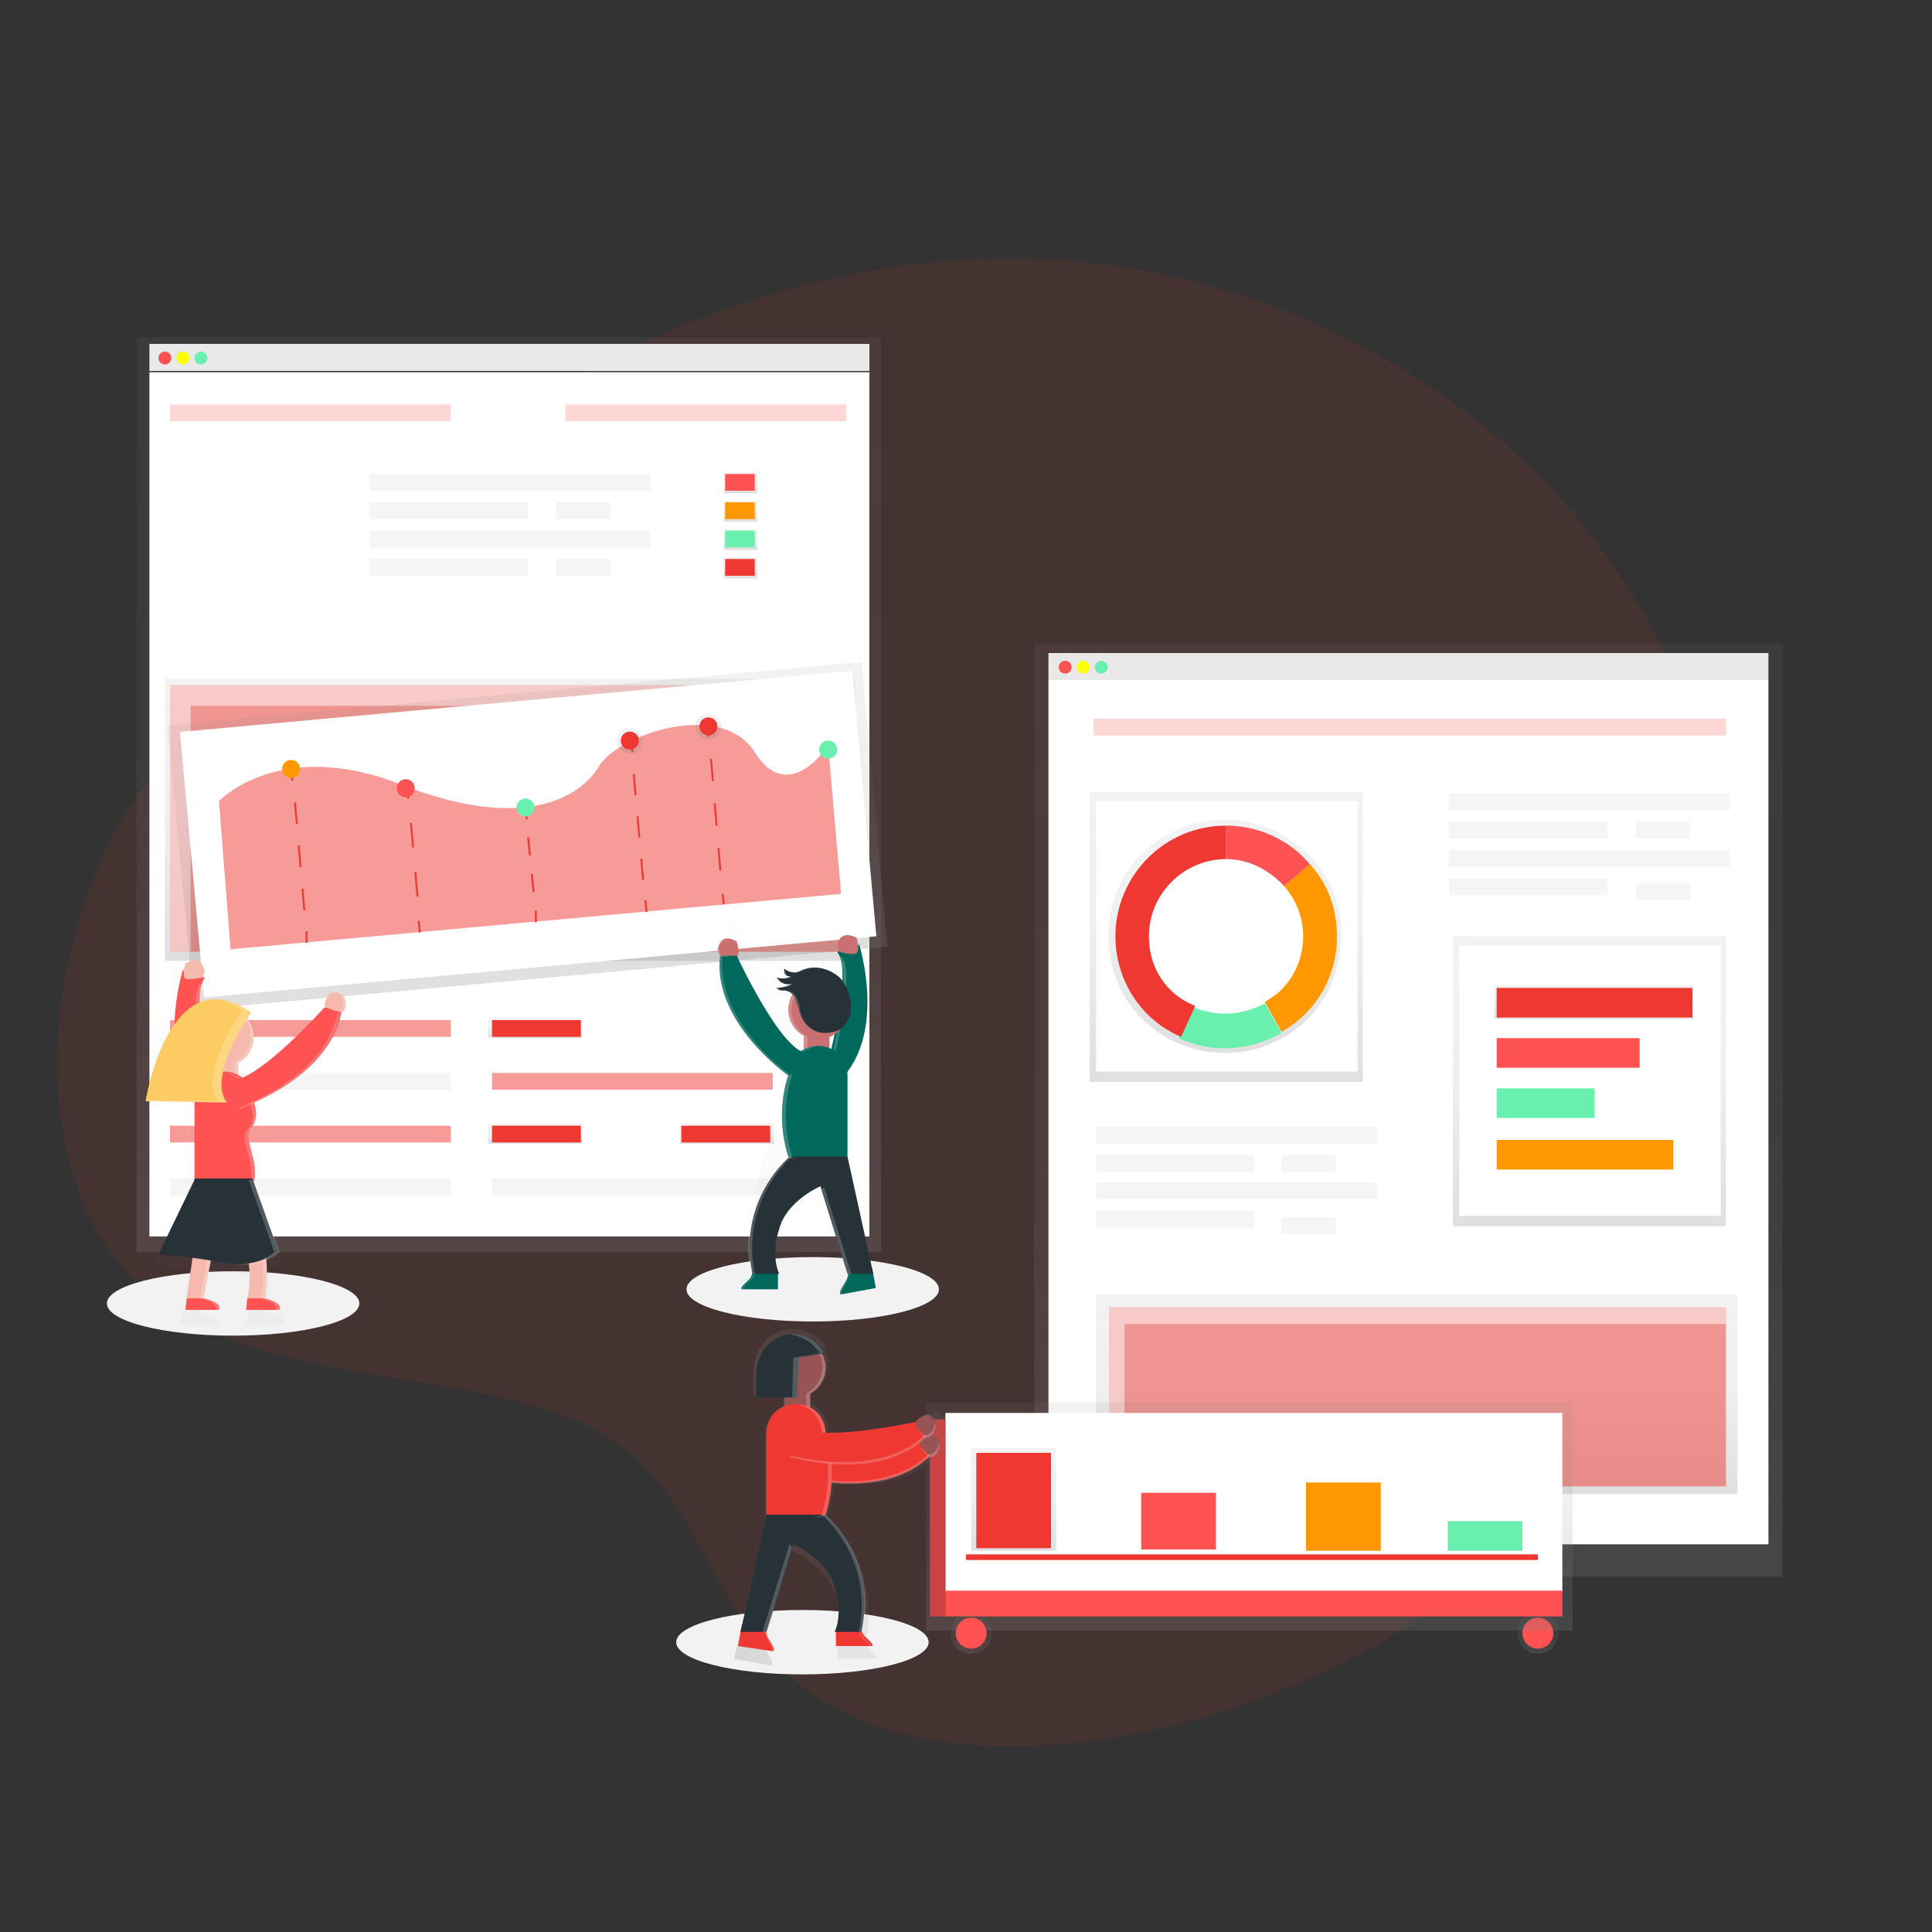 <?xml version="1.0" encoding="UTF-8"?> <!-- Generator: Adobe Illustrator 24.1.2, SVG Export Plug-In . SVG Version: 6.00 Build 0) --> <svg xmlns="http://www.w3.org/2000/svg" xmlns:xlink="http://www.w3.org/1999/xlink" version="1.1" id="ea98fdbc-a252-4665-af64-abf278d5674c" x="0px" y="0px" width="150" height="150" viewBox="0 0 150 150" style="enable-background:new 0 0 150 150;" xml:space="preserve"><rect x="0" y="0" width="150" height="150" fill="#333333" stroke="none"/> <style type="text/css"> .st0{opacity:0.1;fill:#EE3831;} .st1{fill:#F2F2F2;} .st2{fill:#F5F5F5;} .st3{fill:url(#SVGID_1_);} .st4{fill:#FFFFFF;} .st5{fill:#FF5252;} .st6{fill:#FFFF00;} .st7{fill:#69F0AE;} .st8{opacity:0.2;} .st9{fill:#EE3831;} .st10{opacity:0.5;fill:#EE3831;enable-background:new ;} .st11{fill:url(#SVGID_2_);} .st12{fill:url(#SVGID_3_);} .st13{fill:url(#SVGID_4_);} .st14{fill:url(#SVGID_5_);} .st15{fill:url(#SVGID_6_);} .st16{fill:url(#SVGID_7_);} .st17{fill:#FF9800;} .st18{fill:url(#SVGID_8_);} .st19{fill:url(#SVGID_9_);} .st20{opacity:0.5;fill:#FFFFFF;enable-background:new ;} .st21{fill:url(#SVGID_10_);} .st22{fill:none;stroke:#EE3831;stroke-width:0.146;stroke-miterlimit:10;} .st23{fill:none;stroke:#EE3831;stroke-width:0.146;stroke-miterlimit:10;stroke-dasharray:1.681,1.681;} .st24{fill:none;stroke:#EE3831;stroke-width:0.146;stroke-miterlimit:10;stroke-dasharray:1.907,1.907;} .st25{fill:none;stroke:#EE3831;stroke-width:0.146;stroke-miterlimit:10;stroke-dasharray:1.43,1.43;} .st26{fill:none;stroke:#EE3831;stroke-width:0.146;stroke-miterlimit:10;stroke-dasharray:1.647,1.647;} .st27{fill:none;stroke:#EE3831;stroke-width:0.146;stroke-miterlimit:10;stroke-dasharray:1.742,1.742;} .st28{fill:url(#SVGID_11_);} .st29{fill:url(#SVGID_12_);} .st30{fill:url(#SVGID_13_);} .st31{fill:url(#SVGID_14_);} .st32{fill:#CA7070;} .st33{fill:#00695C;} .st34{opacity:0.2;fill:#FFFFFF;enable-background:new ;} .st35{fill:#263238;} .st36{fill:url(#SVGID_15_);} .st37{fill:url(#SVGID_16_);} .st38{fill:#F6B9AD;} .st39{fill:#FCCC63;} .st40{fill:url(#SVGID_17_);} .st41{fill:url(#SVGID_18_);} .st42{fill:url(#SVGID_19_);} .st43{fill:url(#SVGID_20_);} .st44{fill:url(#SVGID_21_);} .st45{fill:url(#SVGID_22_);} .st46{fill:url(#SVGID_23_);} .st47{fill:url(#SVGID_24_);} .st48{fill:none;stroke:#EE3831;stroke-width:0.438;stroke-miterlimit:10;} .st49{fill:url(#SVGID_25_);} .st50{fill:url(#SVGID_26_);} .st51{opacity:0.2;enable-background:new ;} .st52{fill:url(#SVGID_27_);} .st53{fill:#985454;} </style> <path class="st0" d="M135.7,78.3c-0.5-13.6-4.4-27.7-13.6-38.5c-8-9.4-19.7-16-32.3-18.6c-15.9-3.2-32.2,0.7-45.9,8.5 c-14.4,8.2-31.8,28.8-35.1,35c-4.6,9.4-6.2,20.9-1.7,30.1c5,10.1,17.5,11.1,27.8,12.9c5,0.9,10.4,2,14.2,5.3 c4.7,4.1,6.2,10.3,10.1,15c8.1,9.8,23.9,8.5,35.3,5c11.8-3.6,22.1-10.6,29.6-19.7C132.5,103.2,136.2,91,135.7,78.3z"></path> <g> <ellipse class="st1" cx="62.3" cy="127.5" rx="9.8" ry="2.5"></ellipse> <ellipse class="st1" cx="63.1" cy="100.1" rx="9.8" ry="2.5"></ellipse> <ellipse class="st1" cx="18.1" cy="101.2" rx="9.8" ry="2.5"></ellipse> <rect x="11.6" y="26.7" class="st2" width="55.9" height="2.1"></rect> <linearGradient id="SVGID_1_" gradientUnits="userSpaceOnUse" x1="39.501" y1="54.851" x2="39.501" y2="125.835" gradientTransform="matrix(1 0 0 -1 0 152)"> <stop offset="0" style="stop-color:#808080;stop-opacity:0.25"></stop> <stop offset="0.54" style="stop-color:#808080;stop-opacity:0.12"></stop> <stop offset="1" style="stop-color:#808080;stop-opacity:0.1"></stop> </linearGradient> <rect x="10.6" y="26.2" class="st3" width="57.8" height="71"></rect> <rect x="11.6" y="28.9" class="st4" width="55.9" height="67.1"></rect> <circle class="st5" cx="12.8" cy="27.8" r="0.5"></circle> <circle class="st6" cx="14.2" cy="27.8" r="0.5"></circle> <circle class="st7" cx="15.6" cy="27.8" r="0.5"></circle> <g class="st8"> <rect x="13.2" y="31.4" class="st9" width="21.8" height="1.3"></rect> </g> <rect x="28.7" y="36.8" class="st2" width="21.8" height="1.3"></rect> <rect x="13.2" y="79.2" class="st10" width="21.8" height="1.3"></rect> <linearGradient id="SVGID_2_" gradientUnits="userSpaceOnUse" x1="41.546" y1="71.356" x2="41.546" y2="72.962" gradientTransform="matrix(1 0 0 -1 0 152)"> <stop offset="0" style="stop-color:#808080;stop-opacity:0.25"></stop> <stop offset="0.54" style="stop-color:#808080;stop-opacity:0.12"></stop> <stop offset="1" style="stop-color:#808080;stop-opacity:0.1"></stop> </linearGradient> <rect x="37.9" y="79" class="st11" width="7.3" height="1.6"></rect> <linearGradient id="SVGID_3_" gradientUnits="userSpaceOnUse" x1="41.546" y1="63.176" x2="41.546" y2="64.783" gradientTransform="matrix(1 0 0 -1 0 152)"> <stop offset="0" style="stop-color:#808080;stop-opacity:0.25"></stop> <stop offset="0.54" style="stop-color:#808080;stop-opacity:0.12"></stop> <stop offset="1" style="stop-color:#808080;stop-opacity:0.1"></stop> </linearGradient> <rect x="37.9" y="87.2" class="st12" width="7.3" height="1.6"></rect> <linearGradient id="SVGID_4_" gradientUnits="userSpaceOnUse" x1="56.444" y1="63.176" x2="56.444" y2="64.783" gradientTransform="matrix(1 0 0 -1 0 152)"> <stop offset="0" style="stop-color:#808080;stop-opacity:0.25"></stop> <stop offset="0.54" style="stop-color:#808080;stop-opacity:0.12"></stop> <stop offset="1" style="stop-color:#808080;stop-opacity:0.1"></stop> </linearGradient> <rect x="52.8" y="87.2" class="st13" width="7.3" height="1.6"></rect> <rect x="38.2" y="79.2" class="st9" width="6.9" height="1.3"></rect> <rect x="38.2" y="87.4" class="st9" width="6.9" height="1.3"></rect> <rect x="52.9" y="87.4" class="st9" width="6.9" height="1.3"></rect> <rect x="13.2" y="83.3" class="st2" width="21.8" height="1.3"></rect> <rect x="38.2" y="83.3" class="st10" width="21.8" height="1.3"></rect> <rect x="38.2" y="91.5" class="st2" width="21.8" height="1.3"></rect> <rect x="13.2" y="87.4" class="st10" width="21.8" height="1.3"></rect> <rect x="13.2" y="91.5" class="st2" width="21.8" height="1.3"></rect> <rect x="28.7" y="39" class="st2" width="12.3" height="1.3"></rect> <rect x="43.2" y="39" class="st2" width="4.2" height="1.3"></rect> <rect x="28.7" y="43.4" class="st2" width="12.3" height="1.3"></rect> <rect x="43.2" y="43.4" class="st2" width="4.2" height="1.3"></rect> <rect x="28.7" y="41.2" class="st2" width="21.8" height="1.3"></rect> <g class="st8"> <rect x="43.9" y="31.4" class="st9" width="21.8" height="1.3"></rect> </g> <linearGradient id="SVGID_5_" gradientUnits="userSpaceOnUse" x1="57.466" y1="113.713" x2="57.466" y2="115.319" gradientTransform="matrix(1 0 0 -1 0 152)"> <stop offset="0" style="stop-color:#808080;stop-opacity:0.25"></stop> <stop offset="0.54" style="stop-color:#808080;stop-opacity:0.12"></stop> <stop offset="1" style="stop-color:#808080;stop-opacity:0.1"></stop> </linearGradient> <rect x="56.2" y="36.7" class="st14" width="2.6" height="1.6"></rect> <linearGradient id="SVGID_6_" gradientUnits="userSpaceOnUse" x1="57.466" y1="111.522" x2="57.466" y2="113.128" gradientTransform="matrix(1 0 0 -1 0 152)"> <stop offset="0" style="stop-color:#808080;stop-opacity:0.25"></stop> <stop offset="0.54" style="stop-color:#808080;stop-opacity:0.12"></stop> <stop offset="1" style="stop-color:#808080;stop-opacity:0.1"></stop> </linearGradient> <rect x="56.2" y="38.9" class="st15" width="2.6" height="1.6"></rect> <linearGradient id="SVGID_7_" gradientUnits="userSpaceOnUse" x1="57.466" y1="109.331" x2="57.466" y2="110.938" gradientTransform="matrix(1 0 0 -1 0 152)"> <stop offset="0" style="stop-color:#808080;stop-opacity:0.25"></stop> <stop offset="0.54" style="stop-color:#808080;stop-opacity:0.12"></stop> <stop offset="1" style="stop-color:#808080;stop-opacity:0.1"></stop> </linearGradient> <rect x="56.2" y="41.1" class="st16" width="2.6" height="1.6"></rect> <rect x="56.3" y="36.8" class="st5" width="2.3" height="1.3"></rect> <rect x="56.3" y="39" class="st17" width="2.3" height="1.3"></rect> <rect x="56.3" y="41.2" class="st7" width="2.3" height="1.3"></rect> <linearGradient id="SVGID_8_" gradientUnits="userSpaceOnUse" x1="57.466" y1="107.14" x2="57.466" y2="108.747" gradientTransform="matrix(1 0 0 -1 0 152)"> <stop offset="0" style="stop-color:#808080;stop-opacity:0.25"></stop> <stop offset="0.54" style="stop-color:#808080;stop-opacity:0.12"></stop> <stop offset="1" style="stop-color:#808080;stop-opacity:0.1"></stop> </linearGradient> <rect x="56.2" y="43.3" class="st18" width="2.6" height="1.6"></rect> <rect x="56.3" y="43.4" class="st9" width="2.3" height="1.3"></rect> <linearGradient id="SVGID_9_" gradientUnits="userSpaceOnUse" x1="39.574" y1="77.344" x2="39.574" y2="99.253" gradientTransform="matrix(1 0 0 -1 0 152)"> <stop offset="0" style="stop-color:#808080;stop-opacity:0.25"></stop> <stop offset="0.54" style="stop-color:#808080;stop-opacity:0.12"></stop> <stop offset="1" style="stop-color:#808080;stop-opacity:0.1"></stop> </linearGradient> <rect x="12.8" y="52.7" class="st19" width="53.6" height="21.9"></rect> <rect x="13.2" y="53.2" class="st10" width="52.4" height="20.7"></rect> <polygon class="st20" points="14.8,54.8 65.6,54.8 65.6,53.2 13.2,53.2 13.2,73.9 14.8,73.9 "></polygon> <linearGradient id="SVGID_10_" gradientUnits="userSpaceOnUse" x1="174.456" y1="-80.724" x2="174.456" y2="-58.523" gradientTransform="matrix(0.996 -9.063258e-02 -9.063258e-02 -0.996 -139.088 11.349)"> <stop offset="0" style="stop-color:#808080;stop-opacity:0.25"></stop> <stop offset="0.54" style="stop-color:#808080;stop-opacity:0.12"></stop> <stop offset="1" style="stop-color:#808080;stop-opacity:0.1"></stop> </linearGradient> <polygon class="st21" points="13,56.3 66.9,51.4 68.9,73.5 15.1,78.4 "></polygon> <rect x="14.8" y="54.4" transform="matrix(0.996 -9.063258e-02 9.063258e-02 0.996 -5.697 3.984)" class="st4" width="52.4" height="20.7"></rect> <path class="st10" d="M17.9,73.7L17,62.2c0,0,4.7-5,14.1-1.3c9.4,3.7,13.9,1.1,15.4-1.4C48,57,56,54.3,58.6,58.4 c2.6,4.2,5.7-0.5,5.7-0.5l1,11.5L17.9,73.7z"></path> <line class="st22" x1="22.6" y1="59.7" x2="22.7" y2="60.6"></line> <line class="st23" x1="22.9" y1="62.3" x2="23.7" y2="71.5"></line> <line class="st22" x1="23.8" y1="72.3" x2="23.8" y2="73.2"></line> <line class="st22" x1="31.6" y1="61.1" x2="31.7" y2="62"></line> <line class="st24" x1="31.9" y1="63.9" x2="32.5" y2="70.6"></line> <line class="st22" x1="32.5" y1="71.5" x2="32.6" y2="72.4"></line> <line class="st22" x1="40.8" y1="62.7" x2="40.9" y2="63.6"></line> <line class="st25" x1="41" y1="65" x2="41.5" y2="70"></line> <line class="st22" x1="41.6" y1="70.7" x2="41.6" y2="71.6"></line> <line class="st22" x1="49" y1="57.5" x2="49.1" y2="58.4"></line> <line class="st26" x1="49.2" y1="60.1" x2="50" y2="69.1"></line> <line class="st22" x1="50.1" y1="69.9" x2="50.2" y2="70.8"></line> <line class="st22" x1="54.9" y1="56.3" x2="55" y2="57.2"></line> <line class="st27" x1="55.2" y1="58.9" x2="56" y2="68.5"></line> <line class="st22" x1="56.1" y1="69.4" x2="56.2" y2="70.2"></line> <circle class="st17" cx="22.6" cy="59.7" r="0.7"></circle> <circle class="st5" cx="31.5" cy="61.2" r="0.7"></circle> <circle class="st7" cx="40.8" cy="62.7" r="0.7"></circle> <linearGradient id="SVGID_11_" gradientUnits="userSpaceOnUse" x1="183.083" y1="-64.07" x2="183.083" y2="-62.025" gradientTransform="matrix(0.996 -9.063258e-02 -9.063258e-02 -0.996 -139.098 11.352)"> <stop offset="0" style="stop-color:#808080;stop-opacity:0.25"></stop> <stop offset="0.54" style="stop-color:#808080;stop-opacity:0.12"></stop> <stop offset="1" style="stop-color:#808080;stop-opacity:0.1"></stop> </linearGradient> <circle class="st28" cx="48.9" cy="57.5" r="1"></circle> <linearGradient id="SVGID_12_" gradientUnits="userSpaceOnUse" x1="189.209" y1="-63.492" x2="189.209" y2="-61.447" gradientTransform="matrix(0.996 -9.063258e-02 -9.063258e-02 -0.996 -139.09 11.346)"> <stop offset="0" style="stop-color:#808080;stop-opacity:0.25"></stop> <stop offset="0.54" style="stop-color:#808080;stop-opacity:0.12"></stop> <stop offset="1" style="stop-color:#808080;stop-opacity:0.1"></stop> </linearGradient> <circle class="st29" cx="55" cy="56.4" r="1"></circle> <circle class="st9" cx="48.9" cy="57.5" r="0.7"></circle> <circle class="st9" cx="55" cy="56.4" r="0.7"></circle> <circle class="st7" cx="64.3" cy="58.2" r="0.7"></circle> <g class="st8"> <linearGradient id="SVGID_13_" gradientUnits="userSpaceOnUse" x1="220.268" y1="-15.228" x2="220.268" y2="-15.19" gradientTransform="matrix(1 0 0 -1 -154.5 57.52)"> <stop offset="0" style="stop-color:#808080;stop-opacity:0.25"></stop> <stop offset="0.54" style="stop-color:#808080;stop-opacity:0.12"></stop> <stop offset="1" style="stop-color:#808080;stop-opacity:0.1"></stop> </linearGradient> <path class="st30" d="M65.7,72.7L65.7,72.7C65.9,72.7,65.7,72.7,65.7,72.7z"></path> </g> <g class="st8"> <linearGradient id="SVGID_14_" gradientUnits="userSpaceOnUse" x1="215.834" y1="-39.743" x2="215.834" y2="-14.507" gradientTransform="matrix(1 0 0 -1 -154.5 57.52)"> <stop offset="0" style="stop-color:#808080;stop-opacity:0.25"></stop> <stop offset="0.54" style="stop-color:#808080;stop-opacity:0.12"></stop> <stop offset="1" style="stop-color:#808080;stop-opacity:0.1"></stop> </linearGradient> <path class="st31" d="M64.5,97.3l2.4-0.4l-0.3-1.5l0,0v0h0l-1.7-7.7V82c0-0.1,0-0.1,0-0.2c2.5-3.3,1-8.6,0.9-9c0,0-0.1,0-0.1,0.1 c0-0.2-0.1-0.4-0.1-0.6c0,0-0.7-0.5-1.1,0.1c-0.3,0.5-0.1,0.8,0,0.9l0,0c0.1,0.2,0.2,0.4,0.2,0.6c0-0.1,0-0.1-0.1-0.1 c-0.1,0-0.1,0-0.1,0l0,0l0,0c0.3,0.4,0.3,1,0.3,1.8c-0.1-0.1-0.2-0.2-0.3-0.3c-0.5-0.4-1.1-0.7-1.7-0.7h-0.1c-0.1,0-0.1,0-0.2,0h0 l-0.1,0l-0.1,0l-0.1,0l-0.1,0l0,0c0,0-0.1,0-0.1,0.1c-0.2,0.1-0.3,0.1-0.5,0.2c0,0,0,0-0.1,0l0,0c-0.2,0-0.4,0-0.5-0.2l-0.1,0 c0,0,0,0-0.1-0.1c0,0.1,0,0.1,0,0.2c0,0.1,0.1,0.2,0.2,0.3c0,0,0.1,0,0.1,0.1c0,0,0.1,0,0.2,0h0.1h0c0,0-0.1,0-0.1,0h0 c0,0-0.1,0-0.1,0l0,0c-0.2,0-0.4,0.1-0.6,0l0,0l-0.1,0c0,0-0.1,0-0.1,0c0,0,0,0,0,0.1l0,0l0,0l0,0l0,0l0,0l0,0l0,0l0.1,0l0,0l0,0 l0,0l0,0l0,0l0,0l0,0l0,0l0.1,0l0,0h0h0h0h0.1c0.1,0,0.1,0,0.2-0.1l-0.1,0.1l0,0l-0.1,0l-0.1,0l-0.1,0l-0.1,0l-0.1,0l-0.1,0 l-0.1,0l-0.1,0l-0.1,0l-0.1,0h-0.1H60h0h-0.1c0.1,0,0.2,0.1,0.2,0.1c0,0,0.1,0.1,0.1,0.1c0,0,0,0,0.1,0h0h0h0.2h0.1 c0.1,0,0.3,0.1,0.4,0.1c0.1,0,0.1,0.1,0.2,0.1c0,0,0,0.1-0.1,0.1c0,0,0,0.1,0,0.1c0,0.1-0.1,0.1-0.1,0.2c-0.1,0.2-0.1,0.5-0.1,0.7 c0,0,0,0.1,0,0.1c0,0,0,0,0,0c0,0,0,0.1,0,0.1v0c0,0,0,0.1,0,0.1v0c0,0,0,0.1,0,0.1l0,0c0,0.1,0.1,0.2,0.1,0.2l0,0 c0,0,0,0.1,0.1,0.1v0c0,0,0,0.1,0.1,0.1v0c0,0,0,0.1,0.1,0.1l0,0c0.1,0.1,0.1,0.1,0.2,0.2l0,0c0.2,0.2,0.3,0.3,0.6,0.4 c0,0,0,0.1,0,0.1l0,0c0,0,0,0.1,0,0.1v0.8c0,0-0.1,0-0.1,0.1c-1.8-0.8-4.6-6.7-4.6-6.7h-0.1c0.3-0.2,0-1.1,0-1.1 c-0.2-0.1-0.3-0.2-0.5-0.2h-0.1h0h0h0h0l0,0h0l0,0l0,0l0,0l0,0l0,0l0,0.1l0,0l0,0l0,0l0,0l0,0l0,0l0,0l0,0l0,0 c-0.4,0.6,0,0.9,0,0.9c0,0.2,0,0.5,0,0.7c0,4.3,4.6,7.6,4.8,7.8c-0.1,0.3-1,2.6,0,5.6c0,0,0,0,0,0c-2.2,2.1-3.2,5.2-2.6,8.2l0,0.1 h0c0,0,0,0,0,0.1c0,0,0,0.1,0,0.1c0,0.1-0.1,0.1-0.1,0.2l0,0c0,0.1-0.1,0.1-0.2,0.2l-0.1,0.1c-0.2,0.2-0.5,0.4-0.3,0.5h2.5v-1.1h0 c0,0,0,0,0-0.1v0h0c-0.1-0.3-0.4-1.4,0.1-3c0.6-2,2.9-3,2.9-3l0,0.1h0l1.8,6c0,0,0,0,0,0.1c0,0.1,0,0.1,0,0.2c0,0,0,0.1,0,0.1 c-0.1,0.2-0.3,0.5-0.4,0.7c0,0,0,0.1,0,0.1c0,0,0,0.1,0,0.1c0,0,0,0.1,0.1,0.1l0,0L64.5,97.3L64.5,97.3L64.5,97.3z M63.8,80.2 c0,0-0.1,0-0.1-0.1v-0.7c0-0.1,0-0.1,0-0.2c0.2-0.1,0.3-0.2,0.4-0.3C64,79.4,63.9,79.8,63.8,80.2L63.8,80.2z"></path> </g> <path class="st32" d="M55.9,74.2c0,0-0.4-0.4,0-1c0.4-0.7,1.3-0.1,1.3-0.1s0.3,1,0,1.2S55.9,74.2,55.9,74.2z"></path> <path id="cbb1ca8a-3a06-4d8d-9881-c3637d2b9b50" class="st33" d="M60.4,98.8h-2c0,0.2-0.1,0.4-0.2,0.5c-0.3,0.3-0.8,0.7-0.6,0.8 h2.8V98.8z"></path> <path class="st34" d="M58.4,99.3c0.1-0.1,0.2-0.3,0.2-0.5h-0.1c0,0.2-0.1,0.4-0.2,0.5c-0.3,0.3-0.8,0.7-0.6,0.8h0.1 C57.6,100,58.1,99.6,58.4,99.3z"></path> <path id="ec846da8-b8c9-4838-98ee-b96510078eab" class="st33" d="M67.7,98.4l-1.9,0.3c0.1,0.2,0,0.5-0.1,0.7 c-0.2,0.4-0.7,1-0.4,1.1L68,100L67.7,98.4z"></path> <path class="st33" d="M66.7,73.3c0,0,2.2,6.9-1.5,10.6l-1.1-0.8c0,0,2.2-7.5,0.9-9.2C67.3,73.2,66.7,73.3,66.7,73.3z"></path> <path class="st32" d="M65.2,73.9c0,0-0.4-0.4,0-1s1.3-0.1,1.3-0.1s0.3,1,0,1.2S65.2,73.9,65.2,73.9z"></path> <path class="st34" d="M65.8,99.4c0.1-0.2,0.1-0.4,0.1-0.7l1.8-0.3v0l-1.9,0.3c0.1,0.2,0,0.5-0.1,0.7c-0.2,0.4-0.7,1-0.4,1.1l0.1,0 C65.2,100.3,65.6,99.8,65.8,99.4z"></path> <path class="st32" d="M63.4,79.6L63.4,79.6c0.6,0,1,0.5,1,1v1c0,0.6-0.5,1-1,1l0,0c-0.6,0-1-0.5-1-1v-1 C62.4,80.1,62.9,79.6,63.4,79.6z"></path> <path class="st34" d="M64.4,83.5c0,0,2.1-7.4,1-9.2c-0.1,0-0.2,0-0.2,0l0,0l-0.1,0c1.2,1.8-0.9,9.2-0.9,9.2l1.1,0.8l0.1-0.1 L64.4,83.5z"></path> <circle class="st32" cx="63.5" cy="78.4" r="2.3"></circle> <path class="st34" d="M62.7,81.7v-1c0-0.1,0-0.1,0-0.2c-1.1-0.6-1.6-2-1-3.1c0.4-0.7,1.1-1.2,1.9-1.2h-0.1c-1.3,0-2.3,1-2.3,2.3 c0,0.9,0.5,1.6,1.2,2c0,0.1,0,0.1,0,0.2v1c0,0.6,0.4,1,1,1c0,0,0.1,0,0.1,0C63.1,82.6,62.7,82.2,62.7,81.7z"></path> <path class="st33" d="M65.8,89.8c0,0-4.4,0.5-4.6,0c-1.1-3.5,0-6.3,0-6.3c0-1.3,1-2.3,2.3-2.3l0,0c1.3,0,2.3,1,2.3,2.3V89.8z"></path> <path class="st35" d="M65.8,89.8l2,9.1h-2l-2.1-6.8c0,0-2.6,1.1-3.2,3.3c-0.7,2.2,0,3.5,0,3.5h-2.1l0-0.1c-0.7-3.3,0.4-6.7,2.9-9 l0,0"></path> <path class="st34" d="M61.5,89.8c-1.1-3.5,0-6.3,0-6.3c0-1.2,0.9-2.2,2.1-2.3c0,0-0.1,0-0.1,0l0,0c-1.3,0-2.3,1-2.3,2.3 c0,0-1.1,2.8,0,6.3c0.1,0.2,0.7,0.2,1.4,0.2C62,90,61.5,90,61.5,89.8z"></path> <path class="st33" d="M61.2,83.5c0,0-5.9-4.1-5.3-9.3h1.3c0,0,3.2,6.9,5.2,7.5C64.4,82.3,61.2,83.5,61.2,83.5z"></path> <g class="st8"> <path class="st4" d="M63.8,92.3l2,6.6h0.3L64,92.2C64,92.2,63.9,92.2,63.8,92.3z"></path> <path class="st4" d="M61.5,89.8h-0.3c-2.5,2.3-3.6,5.7-2.9,9l0,0.1h0.3l0-0.1C57.9,95.6,59,92.1,61.5,89.8z"></path> </g> <path class="st34" d="M56.1,74.2h-0.2c-0.6,5.2,5.3,9.3,5.3,9.3l0.1-0.1C60.7,83,55.6,79.1,56.1,74.2z"></path> <path class="st35" d="M61.7,77.4c0.1,0.3,0.2,0.6,0.3,0.9c0.1,0.6,0.5,1.3,1,1.6c0.3,0.2,0.7,0.3,1,0.3c0.5,0,1.1-0.1,1.5-0.5 c0.2-0.3,0.4-0.6,0.5-0.9c0.2-1-0.1-2.1-0.8-2.9c-0.8-0.7-1.9-1-2.9-0.6c-0.2,0.1-0.4,0.2-0.6,0.2c-0.3,0-0.6-0.1-0.8-0.3 c-0.1,0.3,0.1,0.6,0.3,0.6c0.1,0,0.1,0,0.2,0c-0.3,0.2-0.7,0.2-1.1,0.1c0.2,0.4,0.7,0.6,1.2,0.5c-0.4,0.2-0.9,0.3-1.3,0.3 c0.1,0,0.3,0.2,0.4,0.2c0.1,0,0.3,0,0.4,0C61.3,77,61.5,77.1,61.7,77.4z"></path> <g class="st8"> <path class="st4" d="M61.4,75.9C61.2,76,61,76,60.8,76c0.2,0,0.5,0,0.7-0.1c-0.3,0-0.5-0.2-0.5-0.5c0,0,0,0,0,0 c0,0-0.1-0.1-0.1-0.1c-0.1,0.3,0.1,0.6,0.3,0.6C61.3,75.9,61.3,75.9,61.4,75.9z"></path> <path class="st4" d="M61.8,75.5c0.2,0,0.4-0.1,0.6-0.2c0.3-0.1,0.6-0.2,0.9-0.2c-0.3,0-0.7,0-1,0.2c-0.2,0.1-0.4,0.2-0.6,0.2 c0,0-0.1,0-0.1,0C61.7,75.5,61.7,75.5,61.8,75.5z"></path> <path class="st4" d="M60.7,76.9c-0.1,0-0.3-0.2-0.4-0.2c0.5,0,0.9-0.1,1.3-0.3c-0.1,0-0.2,0.1-0.3,0.1c-0.4,0.1-0.8,0.2-1.2,0.2 c0.1,0,0.3,0.2,0.4,0.2c0.1,0,0.2,0,0.3,0C60.8,76.9,60.7,76.9,60.7,76.9z"></path> <path class="st4" d="M64.1,80.2c-0.4,0-0.7-0.1-1-0.3c-0.6-0.3-0.9-1-1-1.6c0-0.3-0.1-0.6-0.3-0.9c-0.1-0.3-0.4-0.5-0.7-0.5 c-0.1,0-0.1,0-0.2,0h0.1c0.3,0,0.6,0.2,0.7,0.5c0.1,0.3,0.2,0.6,0.3,0.9c0.1,0.6,0.5,1.3,1,1.6c0.3,0.2,0.7,0.3,1,0.3 c0.1,0,0.2,0,0.3,0H64.1z"></path> <path class="st4" d="M61.2,76.5c-0.3,0-0.6-0.2-0.7-0.5c-0.1,0-0.1,0-0.2,0C60.4,76.3,60.8,76.5,61.2,76.5z"></path> </g> <path class="st34" d="M56,74.2c0,0-0.4-0.4,0-1c0.1-0.2,0.3-0.3,0.5-0.3c-0.3,0-0.5,0.1-0.7,0.3c-0.4,0.7,0,1,0,1 c0.3,0.1,0.6,0.1,0.9,0.1C56.5,74.2,56.3,74.2,56,74.2z"></path> <g class="st8"> <linearGradient id="SVGID_15_" gradientUnits="userSpaceOnUse" x1="168.177" y1="-16.676" x2="168.177" y2="-16.631" gradientTransform="matrix(1 0 0 -1 -154.5 57.52)"> <stop offset="0" style="stop-color:#808080;stop-opacity:0.25"></stop> <stop offset="0.54" style="stop-color:#808080;stop-opacity:0.12"></stop> <stop offset="1" style="stop-color:#808080;stop-opacity:0.1"></stop> </linearGradient> <path class="st36" d="M13.7,74.2L13.7,74.2C13.7,74.2,13.6,74.1,13.7,74.2z"></path> </g> <g class="st8"> <linearGradient id="SVGID_16_" gradientUnits="userSpaceOnUse" x1="173.567" y1="-45.376" x2="173.567" y2="-15.805" gradientTransform="matrix(1 0 0 -1 -154.5 57.52)"> <stop offset="0" style="stop-color:#808080;stop-opacity:0.25"></stop> <stop offset="0.54" style="stop-color:#808080;stop-opacity:0.12"></stop> <stop offset="1" style="stop-color:#808080;stop-opacity:0.1"></stop> </linearGradient> <path class="st37" d="M27.5,76.6c0,0,0-0.1-0.1-0.1c0,0,0,0,0,0c0,0,0-0.1,0-0.1l0,0c0,0,0,0,0-0.1l0,0c0,0,0,0-0.1,0l0,0l-0.1,0 l0,0l-0.1,0l0,0c0,0-0.1,0-0.1,0l0,0c-0.2,0-0.4,0-0.6,0c0,0-0.6,0.9-0.4,1.2l-0.1,0c0,0-4.5,5.1-7.1,6c-0.1,0-0.1-0.1-0.2-0.1 v-0.9c0,0,0-0.1,0-0.1l0,0c0,0,0-0.1,0-0.1l0,0l0.1,0l0.1-0.1l0.1,0c0.1,0,0.1-0.1,0.1-0.1l0.1,0c0,0,0.1-0.1,0.1-0.1l0.1-0.1 c0,0,0.1-0.1,0.1-0.1l0,0c0,0,0.1-0.1,0.1-0.1l0-0.1c0,0,0.1-0.1,0.1-0.1l0,0c0-0.1,0.1-0.1,0.1-0.2l0-0.1c0-0.1,0-0.1,0.1-0.2 c0,0,0,0,0-0.1c0-0.1,0-0.1,0.1-0.2c0,0,0,0,0,0c0-0.1,0-0.1,0-0.2c0,0,0,0,0-0.1c0-0.1,0-0.1,0-0.2c0-0.6-0.2-1.1-0.6-1.6 c0.2-0.3,0.3-0.5,0.3-0.5c-0.1-0.1-0.2-0.2-0.3-0.2l-0.1-0.1c-0.1,0-0.1-0.1-0.2-0.1l-0.1-0.1c-0.1,0-0.1-0.1-0.2-0.1l-0.1-0.1 L18.2,77L18.1,77c-0.1,0-0.1,0-0.2-0.1l-0.1,0c-0.1,0-0.1,0-0.2-0.1l-0.1,0c-0.1,0-0.1,0-0.2,0l-0.1,0c-0.1,0-0.2,0-0.3,0l0,0 c-0.6-0.1-1.2,0-1.8,0.3c0-0.7,0.1-1.3,0.4-1.6l-0.1,0l0,0c0,0-0.1,0-0.2,0c0,0.1-0.1,0.1-0.1,0.2c0-0.2,0.1-0.5,0.3-0.7l-0.1,0 c0.1-0.1,0.4-0.5,0-1.1C14.9,73,14,73.5,14,73.5c-0.1,0.2-0.1,0.5-0.1,0.7c-0.1,0-0.1,0-0.1-0.1c-0.4,1.5-0.7,3-0.7,4.6 c-1.6,2.3-2.2,5.6-2.4,6.3l0,0l0,0.1l0,0c0,0.1,0,0.1,0,0.1l4.1,0.1c0,0,0,0,0,0v6.5l-3,6.4c0,0,1.1,0,2.9,0.3l-0.5,3.4l0,0 l-0.2,1h2.9c0.3-0.6-1.3-1-1.3-1h0l0.6-3.2c0.3,0,0.6,0.1,0.8,0.1c0.4,0.1,0.9,0.1,1.3,0.1l0,0c0.4,0,0.7,0,1.1,0 c0.2,1.7-0.1,2.8-0.1,2.9h0l-0.2,1h2.9c0.3-0.6-0.9-0.9-1.2-0.9l0-0.1c0.1-1.1,0.2-2.2,0.1-3.2c0.4-0.1,0.7-0.4,1-0.6l0,0l0,0l0,0 l0,0l-2.1-6c0.4-1.7-1-3.5-0.2-4.4c0.7-0.9,0.3-2,0.2-2.2c2-0.9,6.1-3.1,7.2-6.9c0.1-0.3,0.2-0.5,0.2-0.8 C27.1,77.7,27.7,77.5,27.5,76.6z"></path> </g> <path class="st5" d="M14.2,75.3c0,0-2.2,6.9,1.5,10.6l1.1-0.8c0,0-2.2-7.5-0.9-9.2C13.6,75.2,14.2,75.3,14.2,75.3z"></path> <path class="st38" d="M15.7,75.9c0,0,0.4-0.4,0-1c-0.4-0.7-1.3-0.1-1.3-0.1s-0.3,1,0,1.2C14.7,76.1,15.7,75.9,15.7,75.9z"></path> <path class="st38" d="M17.5,84.7L17.5,84.7c-0.6,0-1-0.5-1-1v-1c0-0.6,0.5-1,1-1h0c0.6,0,1,0.5,1,1v1C18.5,84.3,18,84.7,17.5,84.7z "></path> <path class="st34" d="M16.5,85.6c0,0-2.1-7.4-1-9.2c0.1,0,0.2,0,0.2,0l0,0l0.1,0c-1.2,1.8,0.9,9.2,0.9,9.2l-1.1,0.8l-0.1-0.1 L16.5,85.6z"></path> <circle class="st38" cx="17.4" cy="80.5" r="2.3"></circle> <path class="st34" d="M18.2,83.7v-1c0-0.1,0-0.1,0-0.2c1.1-0.6,1.6-2,1-3.1c-0.4-0.7-1.1-1.2-1.9-1.2h0.1c1.3,0,2.3,1,2.3,2.3 c0,0.9-0.5,1.6-1.2,2c0,0.1,0,0.1,0,0.2v1c0,0.6-0.4,1-1,1c0,0-0.1,0-0.1,0C17.8,84.7,18.2,84.2,18.2,83.7z"></path> <path class="st5" d="M15.1,91.8c0,0,4.4,0.5,4.6,0c0.5-1.6-0.9-3.3-0.2-4.2c0.7-0.9,0.2-2.1,0.2-2.1c0-1.3-1-2.3-2.3-2.3l0,0 c-1.3,0-2.3,1-2.3,2.3L15.1,91.8z"></path> <path class="st34" d="M19.5,87.7c0.7-0.9,0.2-2.1,0.2-2.1c0-1.3-1-2.3-2.3-2.3c0,0-0.1,0-0.1,0c1.2,0.1,2.1,1.1,2.1,2.3 c0,0,0.6,1.2-0.2,2.1c-0.7,0.8,0.7,2.6,0.2,4.2c0,0.2-0.5,0.2-1.1,0.2c0.7,0,1.3,0,1.4-0.2C20.2,90.2,18.8,88.5,19.5,87.7z"></path> <path class="st38" d="M18.7,91.7L18.7,91.7c1.6,2.3,2.3,5.7,1.9,9l0,0.1h-1.4c0,0,0.4-1.3,0-3.5c-0.3-1.3-1-2.5-2.1-3.3l-1.3,6.8 h-1.3l1.3-9.1H18.7z"></path> <path class="st38" d="M26.5,78.6c0,0,0.5-0.2,0.3-1s-1.2-0.5-1.2-0.5s-0.6,0.8-0.3,1.1C25.5,78.5,26.5,78.6,26.5,78.6z"></path> <path class="st5" d="M18.7,86c0,0,6.8-2.2,7.8-7.4l-1.3-0.4c0,0-5,5.6-7.2,5.7S18.7,86,18.7,86z"></path> <path class="st34" d="M26.2,78.6l0.2,0.1c-1,5.2-7.8,7.4-7.8,7.4l-0.1-0.1C19.3,85.7,25.3,83.4,26.2,78.6z"></path> <g class="st8"> <path class="st4" d="M16.8,94.1l-1.3,6.8h0.3l1.3-6.6C17,94.2,16.9,94.1,16.8,94.1z"></path> <path class="st4" d="M18.7,91.7h-0.3c1.6,2.3,2.3,5.7,1.9,9l0,0.1h0.3l0-0.1C21.1,97.4,20.3,94,18.7,91.7z"></path> </g> <path class="st34" d="M26.3,78.5c0,0,0.5-0.2,0.3-1c-0.1-0.2-0.2-0.4-0.4-0.5c0.3,0,0.5,0.3,0.6,0.5c0.2,0.8-0.3,1-0.3,1 c-0.3,0-0.6-0.1-0.9-0.2C25.8,78.5,26.1,78.5,26.3,78.5z"></path> <path class="st35" d="M15.1,91.6l-2.8,5.8c1.6,0.1,3.2,0.3,4.8,0.6c3.1,0.6,4.5-0.9,4.5-0.9l-2-5.6H15.1z"></path> <path class="st5" d="M15.8,100.8c0,0,1.5,0.3,1.2,0.9h-2.6l0.1-0.9H15.8z"></path> <path class="st5" d="M20.5,100.8c0,0,1.5,0.3,1.2,0.9h-2.6l0.1-0.9H20.5z"></path> <path class="st39" d="M19.5,78.6c0,0-3.5,5-1.9,7l-6.3-0.1C11.3,85.5,13.1,74.2,19.5,78.6z"></path> <path class="st34" d="M19.5,78.6c-0.9-0.6-1.7-0.9-2.4-1c0.6,0.2,1.2,0.5,1.7,0.9c0,0-3.5,5-1.9,7l-5.5-0.1c0,0.1,0,0.1,0,0.1 l6.3,0.1C16,83.6,19.5,78.6,19.5,78.6z"></path> <path class="st34" d="M19.7,91.6h-0.4l2,5.6c0,0-0.9,0.9-2.9,1c2.3,0.1,3.3-1,3.3-1L19.7,91.6z"></path> <path class="st34" d="M15.8,100.8h-0.3c0,0,1.5,0.3,1.2,0.9H17C17.3,101.1,15.8,100.8,15.8,100.8z"></path> <path class="st34" d="M20.5,100.8h-0.3c0,0,1.5,0.3,1.2,0.9h0.3C22,101.1,20.5,100.8,20.5,100.8z"></path> <rect x="81.4" y="50.7" class="st2" width="55.9" height="2.1"></rect> <linearGradient id="SVGID_17_" gradientUnits="userSpaceOnUse" x1="109.372" y1="29.576" x2="109.372" y2="102.021" gradientTransform="matrix(1 0 0 -1 0 152)"> <stop offset="0" style="stop-color:#808080;stop-opacity:0.25"></stop> <stop offset="0.54" style="stop-color:#808080;stop-opacity:0.12"></stop> <stop offset="1" style="stop-color:#808080;stop-opacity:0.1"></stop> </linearGradient> <rect x="80.3" y="50" class="st40" width="58.1" height="72.4"></rect> <rect x="81.4" y="52.8" class="st4" width="55.9" height="67.1"></rect> <circle class="st5" cx="82.7" cy="51.8" r="0.5"></circle> <circle class="st6" cx="84.1" cy="51.8" r="0.5"></circle> <circle class="st7" cx="85.5" cy="51.8" r="0.5"></circle> <g class="st8"> <rect x="84.9" y="55.8" class="st9" width="49.1" height="1.3"></rect> </g> <linearGradient id="SVGID_18_" gradientUnits="userSpaceOnUse" x1="95.222" y1="68.043" x2="95.222" y2="90.536" gradientTransform="matrix(1 0 0 -1 0 152)"> <stop offset="0" style="stop-color:#808080;stop-opacity:0.25"></stop> <stop offset="0.54" style="stop-color:#808080;stop-opacity:0.12"></stop> <stop offset="1" style="stop-color:#808080;stop-opacity:0.1"></stop> </linearGradient> <rect x="84.6" y="61.5" class="st41" width="21.2" height="22.5"></rect> <rect x="85.1" y="62.2" class="st4" width="20.3" height="21"></rect> <linearGradient id="SVGID_19_" gradientUnits="userSpaceOnUse" x1="123.411" y1="56.797" x2="123.411" y2="79.29" gradientTransform="matrix(1 0 0 -1 0 152)"> <stop offset="0" style="stop-color:#808080;stop-opacity:0.25"></stop> <stop offset="0.54" style="stop-color:#808080;stop-opacity:0.12"></stop> <stop offset="1" style="stop-color:#808080;stop-opacity:0.1"></stop> </linearGradient> <rect x="112.8" y="72.7" class="st42" width="21.2" height="22.5"></rect> <rect x="113.3" y="73.4" class="st4" width="20.3" height="21"></rect> <linearGradient id="SVGID_20_" gradientUnits="userSpaceOnUse" x1="109.974" y1="36.056" x2="109.974" y2="51.539" gradientTransform="matrix(1 0 0 -1 0 152)"> <stop offset="0" style="stop-color:#808080;stop-opacity:0.25"></stop> <stop offset="0.54" style="stop-color:#808080;stop-opacity:0.12"></stop> <stop offset="1" style="stop-color:#808080;stop-opacity:0.1"></stop> </linearGradient> <rect x="85.1" y="100.5" class="st43" width="49.8" height="15.5"></rect> <rect x="86.1" y="101.5" class="st10" width="47.9" height="13.9"></rect> <polygon class="st20" points="87.3,102.8 134,102.8 134,101.5 86.1,101.5 86.1,115.4 87.3,115.4 "></polygon> <linearGradient id="SVGID_21_" gradientUnits="userSpaceOnUse" x1="249.645" y1="-24.244" x2="249.645" y2="-6.132" gradientTransform="matrix(1 0 0 -1 -154.5 57.52)"> <stop offset="0" style="stop-color:#808080;stop-opacity:0.25"></stop> <stop offset="0.54" style="stop-color:#808080;stop-opacity:0.12"></stop> <stop offset="1" style="stop-color:#808080;stop-opacity:0.1"></stop> </linearGradient> <path class="st44" d="M102,66.8c-3.3-3.8-9-4.2-12.8-1s-4.2,9-1,12.8c3.3,3.8,9,4.2,12.8,1c2-1.7,3.1-4.2,3.1-6.9 C104.2,70.5,103.4,68.4,102,66.8z M98.4,78.1c-3,1.8-6.8,0.8-8.6-2.2c-1.8-3-0.8-6.8,2.2-8.6s6.8-0.8,8.6,2.2 c0.6,1,0.9,2.1,0.9,3.2C101.4,74.9,100.3,77,98.4,78.1L98.4,78.1z"></path> <path class="st5" d="M99.7,68.8l2-1.7c-1.6-1.9-4-3-6.5-3v2.6C96.9,66.7,98.5,67.5,99.7,68.8z"></path> <path class="st7" d="M95.1,78.7c-0.9,0-1.7-0.2-2.5-0.5l-1.1,2.4c2.6,1.2,5.5,1,8-0.4l-1.3-2.3C97.3,78.4,96.2,78.7,95.1,78.7z"></path> <path class="st17" d="M103.8,72.7c0-2.1-0.7-4.1-2.1-5.6l-2,1.7c2.2,2.5,1.9,6.3-0.6,8.4c-0.3,0.2-0.6,0.4-0.9,0.6l1.3,2.3 C102.2,78.6,103.8,75.8,103.8,72.7z"></path> <path class="st9" d="M89.2,72.7c0-3.3,2.7-6,6-6l0,0v-2.6c-4.8,0-8.6,3.9-8.6,8.6c0,3.4,2,6.5,5.1,7.8l1.1-2.4 C90.5,77.2,89.2,75.1,89.2,72.7z"></path> <linearGradient id="SVGID_22_" gradientUnits="userSpaceOnUse" x1="123.776" y1="72.863" x2="123.776" y2="75.492" gradientTransform="matrix(1 0 0 -1 0 152)"> <stop offset="0" style="stop-color:#808080;stop-opacity:0.25"></stop> <stop offset="0.54" style="stop-color:#808080;stop-opacity:0.12"></stop> <stop offset="1" style="stop-color:#808080;stop-opacity:0.1"></stop> </linearGradient> <rect x="116" y="76.5" class="st45" width="15.5" height="2.6"></rect> <rect x="116.2" y="76.7" class="st9" width="15.2" height="2.3"></rect> <rect x="116.2" y="80.6" class="st5" width="11.1" height="2.3"></rect> <rect x="116.2" y="84.5" class="st7" width="7.6" height="2.3"></rect> <rect x="116.2" y="88.5" class="st17" width="13.7" height="2.3"></rect> <rect x="85.1" y="87.5" class="st2" width="21.8" height="1.3"></rect> <rect x="85.1" y="89.7" class="st2" width="12.3" height="1.3"></rect> <rect x="99.5" y="89.7" class="st2" width="4.2" height="1.3"></rect> <rect x="99.5" y="94.5" class="st2" width="4.2" height="1.3"></rect> <rect x="85.1" y="94" class="st2" width="12.3" height="1.3"></rect> <rect x="85.1" y="91.8" class="st2" width="21.8" height="1.3"></rect> <rect x="112.5" y="61.6" class="st2" width="21.8" height="1.3"></rect> <rect x="112.5" y="63.8" class="st2" width="12.3" height="1.3"></rect> <rect x="127" y="63.8" class="st2" width="4.2" height="1.3"></rect> <rect x="127" y="68.6" class="st2" width="4.2" height="1.3"></rect> <rect x="112.5" y="68.2" class="st2" width="12.3" height="1.3"></rect> <rect x="112.5" y="66" class="st2" width="21.8" height="1.3"></rect> <linearGradient id="SVGID_23_" gradientUnits="userSpaceOnUse" x1="119.395" y1="23.642" x2="119.395" y2="26.855" gradientTransform="matrix(1 0 0 -1 0 152)"> <stop offset="0" style="stop-color:#808080;stop-opacity:0.25"></stop> <stop offset="0.54" style="stop-color:#808080;stop-opacity:0.12"></stop> <stop offset="1" style="stop-color:#808080;stop-opacity:0.1"></stop> </linearGradient> <circle class="st46" cx="119.4" cy="126.8" r="1.6"></circle> <circle class="st5" cx="119.4" cy="126.8" r="1.2"></circle> <linearGradient id="SVGID_24_" gradientUnits="userSpaceOnUse" x1="97.048" y1="25.394" x2="97.048" y2="43.067" gradientTransform="matrix(1 0 0 -1 0 152)"> <stop offset="0" style="stop-color:#808080;stop-opacity:0.25"></stop> <stop offset="0.54" style="stop-color:#808080;stop-opacity:0.12"></stop> <stop offset="1" style="stop-color:#808080;stop-opacity:0.1"></stop> </linearGradient> <rect x="71.9" y="108.9" class="st47" width="50.2" height="17.7"></rect> <rect x="73.4" y="109.7" class="st4" width="47.9" height="13.9"></rect> <line class="st48" x1="75" y1="120.9" x2="119.4" y2="120.9"></line> <linearGradient id="SVGID_25_" gradientUnits="userSpaceOnUse" x1="78.718" y1="31.529" x2="78.718" y2="39.562" gradientTransform="matrix(1 0 0 -1 0 152)"> <stop offset="0" style="stop-color:#808080;stop-opacity:0.25"></stop> <stop offset="0.54" style="stop-color:#808080;stop-opacity:0.12"></stop> <stop offset="1" style="stop-color:#808080;stop-opacity:0.1"></stop> </linearGradient> <rect x="75.4" y="112.4" class="st49" width="6.6" height="8"></rect> <rect x="75.8" y="112.8" class="st9" width="5.8" height="7.4"></rect> <rect x="112.4" y="118.1" class="st7" width="5.8" height="2.3"></rect> <rect x="101.4" y="115.1" class="st17" width="5.8" height="5.3"></rect> <rect x="88.6" y="115.9" class="st5" width="5.8" height="4.4"></rect> <rect x="73.4" y="123.5" class="st5" width="47.9" height="2"></rect> <linearGradient id="SVGID_26_" gradientUnits="userSpaceOnUse" x1="75.431" y1="23.642" x2="75.431" y2="26.855" gradientTransform="matrix(1 0 0 -1 0 152)"> <stop offset="0" style="stop-color:#808080;stop-opacity:0.25"></stop> <stop offset="0.54" style="stop-color:#808080;stop-opacity:0.12"></stop> <stop offset="1" style="stop-color:#808080;stop-opacity:0.1"></stop> </linearGradient> <circle class="st50" cx="75.4" cy="126.8" r="1.6"></circle> <circle class="st5" cx="75.4" cy="126.8" r="1.2"></circle> <rect x="72.2" y="110.2" class="st5" width="1.2" height="15.3"></rect> <rect x="72.2" y="110.2" class="st51" width="1.2" height="15.3"></rect> <linearGradient id="SVGID_27_" gradientUnits="userSpaceOnUse" x1="211.267" y1="-58.373" x2="227.964" y2="-58.373" gradientTransform="matrix(1 0 0 -1 -154.5 57.52)"> <stop offset="0" style="stop-color:#808080;stop-opacity:0.25"></stop> <stop offset="0.54" style="stop-color:#808080;stop-opacity:0.12"></stop> <stop offset="1" style="stop-color:#808080;stop-opacity:0.1"></stop> </linearGradient> <path class="st52" d="M73.5,111.9C73.5,111.9,73.5,111.8,73.5,111.9c0-0.1,0-0.1,0-0.1c0,0,0,0,0,0c0,0,0,0,0-0.1c0,0,0,0,0,0 c0,0,0,0,0-0.1l0,0c0,0,0,0,0-0.1l0,0c0,0,0-0.1-0.1-0.1l0,0l0,0c-0.1-0.1-0.3-0.2-0.4-0.3c0.1-0.1,0.2-0.3,0.3-0.4 c0,0,0-0.1,0-0.1c0,0,0,0,0,0c0,0,0-0.1,0-0.1c0,0,0,0,0,0c0,0,0,0,0-0.1c0,0,0,0,0,0c0,0,0,0,0-0.1c0,0,0,0,0,0c0,0,0,0,0-0.1l0,0 c0,0,0,0,0-0.1l0,0c0,0,0-0.1-0.1-0.1l0,0l0,0c-0.1-0.2-0.3-0.3-0.5-0.4c0,0-0.9,0.3-1,0.7c-0.7,0.1-4.6,1-7.4,0.9l0-0.1 c0-0.9-0.5-1.7-1.3-2.1V108c0,0,0-0.1,0-0.1l0,0c0,0,0-0.1,0-0.1l0,0l0.1,0l0.1-0.1l0.1,0c0.1,0,0.1-0.1,0.1-0.1l0.1,0 c0,0,0.1-0.1,0.1-0.1l0.1-0.1c0,0,0.1-0.1,0.1-0.1l0,0c0,0,0.1-0.1,0.1-0.1l0-0.1c0,0,0.1-0.1,0.1-0.1l0,0c0-0.1,0.1-0.1,0.1-0.2 l0-0.1c0,0,0-0.1,0.1-0.1l0-0.1c0-0.1,0-0.1,0.1-0.2c0,0,0,0,0,0c0-0.1,0-0.1,0-0.2c0,0,0,0,0-0.1c0-0.1,0-0.1,0-0.2 c0-0.4-0.1-0.8-0.3-1.2c0.2,0,0.3-0.1,0.2-0.1c-0.1-0.1-0.1-0.2-0.2-0.2l-0.1-0.1c0,0-0.1-0.1-0.1-0.1l-0.1-0.1 c0,0-0.1-0.1-0.1-0.1l-0.1-0.1c-0.1,0-0.1-0.1-0.2-0.1l0,0c-0.1,0-0.1-0.1-0.2-0.1l-0.1,0c0,0-0.1-0.1-0.1-0.1l-0.1,0l-0.1-0.1 l-0.1,0c0,0-0.1,0-0.1-0.1l-0.1,0c-0.1,0-0.1,0-0.2-0.1l-0.1,0l-0.1,0l-0.1,0l-0.1,0l-0.1,0h-0.1h-0.1c-0.1,0-0.1,0-0.2,0l0,0 c-1.5,0.1-2.8,1.4-2.8,3.5v1.7h2.3v0.8c-0.9,0.4-1.4,1.3-1.4,2.2v6.6l-2,9.1h0l-0.4,1.7l2.8,0.5l0,0l0.1,0c0.3-0.1-0.2-0.7-0.4-1.2 c0,0,0-0.1-0.1-0.1c0-0.1,0-0.2-0.1-0.3l2.1-7.1h0l0.1-0.2c0,0,2.7,1.2,3.4,3.5c0.6,1.9,0.2,3.1,0.1,3.5h0v0c0,0.1-0.1,0.1-0.1,0.1 h0.1v1.3h3c0.3-0.1-0.3-0.5-0.6-0.9c-0.1-0.1-0.2-0.2-0.2-0.4h0l0-0.1c0.8-3.5-0.4-7.2-3-9.6c0,0,0,0,0,0c0.3-0.9,0.5-1.7,0.5-2.6 c2.3,0.2,5.3,0.1,7.5-1.7c0.2-0.2,0.4-0.3,0.6-0.5c0.2,0,0.5-0.1,0.7-0.7c0,0,0-0.1,0-0.1C73.5,112,73.5,112,73.5,111.9 C73.5,111.9,73.5,111.9,73.5,111.9z"></path> <path class="st9" d="M61.6,114.5c0,0,6.9,2.2,10.6-1.5l-0.8-1.1c0,0-7.4,1.6-9.1,0.4C60.6,111.2,61.6,114.5,61.6,114.5z"></path> <path class="st34" d="M72.1,112.9l0.1,0.2c-3.8,3.6-10.6,1.5-10.6,1.5s0-0.1,0-0.1C62.3,114.6,68.5,116.3,72.1,112.9z"></path> <path class="st53" d="M72.1,113c0,0,0.6,0.1,0.8-0.6c0.3-0.8-0.6-1.1-0.6-1.1s-0.9,0.3-0.9,0.7C71.4,112.4,72.1,113,72.1,113z"></path> <path class="st34" d="M72,112.9c0,0,0.6,0.1,0.8-0.6c0.1-0.2,0.1-0.4-0.1-0.6c0.2,0.2,0.3,0.5,0.2,0.8c-0.3,0.8-0.8,0.6-0.8,0.6 c-0.2-0.2-0.4-0.4-0.6-0.6C71.7,112.5,71.8,112.7,72,112.9z"></path> <path id="_x34_635430b-7803-4f1f-9770-b56b2b482545" class="st9" d="M64.9,126.5h2c0,0.2,0.1,0.4,0.2,0.5c0.3,0.3,0.8,0.7,0.6,0.8 h-2.8V126.5z"></path> <path class="st34" d="M66.9,127.1c-0.1-0.1-0.2-0.3-0.2-0.5h0.1c0,0.2,0.1,0.4,0.2,0.5c0.3,0.3,0.8,0.7,0.6,0.8h-0.1 C67.7,127.8,67.2,127.4,66.9,127.1z"></path> <path id="a892faa3-7b18-4010-9d55-72c2aac7ddb8" class="st9" d="M57.6,126.1l1.9,0.3c-0.1,0.2,0,0.5,0.1,0.7c0.2,0.4,0.7,1,0.4,1.1 l-2.7-0.4L57.6,126.1z"></path> <path class="st34" d="M59.5,127.1c-0.1-0.2-0.1-0.4-0.1-0.7l-1.8-0.3v0l1.9,0.3c-0.1,0.2,0,0.5,0.1,0.7c0.2,0.4,0.7,1,0.4,1.1 l-0.1,0C60.1,128,59.7,127.5,59.5,127.1z"></path> <path class="st53" d="M61.9,110.5L61.9,110.5c-0.6,0-1-0.5-1-1v-1c0-0.6,0.5-1,1-1l0,0c0.6,0,1,0.5,1,1v1 C62.9,110,62.4,110.5,61.9,110.5z"></path> <circle class="st53" cx="61.8" cy="106.2" r="2.3"></circle> <path class="st34" d="M62.6,109.4v-1c0-0.1,0-0.1,0-0.2c1.1-0.6,1.6-2,1-3.1c-0.4-0.7-1.1-1.2-1.9-1.2h0.1c1.3,0,2.3,1,2.3,2.3 c0,0.9-0.5,1.6-1.2,2c0,0.1,0,0.1,0,0.2v1c0,0.6-0.4,1-1,1c0,0-0.1,0-0.1,0C62.2,110.4,62.6,109.9,62.6,109.4z"></path> <path class="st9" d="M59.5,117.6c0,0,4.4,0.5,4.6,0c1.1-3.5,0-6.3,0-6.3c0-1.3-1-2.3-2.3-2.3l0,0c-1.3,0-2.3,1-2.3,2.3L59.5,117.6z "></path> <path class="st35" d="M59.5,117.6l-2,9.1h2l2.1-6.8c0,0,2.6,1.1,3.2,3.3c0.7,2.2,0,3.5,0,3.5h2.1l0-0.1c0.7-3.3-0.4-6.7-2.9-9l0,0"></path> <path class="st34" d="M63.8,117.6c1.1-3.5,0-6.3,0-6.3c0-1.2-0.9-2.2-2.1-2.3c0,0,0.1,0,0.1,0l0,0c1.3,0,2.3,1,2.3,2.3 c0,0,1.1,2.8,0,6.3c-0.1,0.2-0.7,0.2-1.4,0.2C63.3,117.8,63.8,117.7,63.8,117.6z"></path> <g class="st8"> <path class="st4" d="M61.5,120.1l-2,6.6h-0.3l2.1-6.8C61.3,119.9,61.4,120,61.5,120.1z"></path> <path class="st4" d="M63.8,117.6h0.3c2.5,2.3,3.6,5.7,2.9,9l0,0.1h-0.3l0-0.1C67.4,123.3,66.3,119.9,63.8,117.6z"></path> </g> <path class="st9" d="M61.3,113c0,0,6.9,2.2,10.6-1.5l-0.8-1.1c0,0-7.4,1.6-9.1,0.4C60.3,109.7,61.3,113,61.3,113z"></path> <path class="st34" d="M71.8,111.4l0.1,0.2c-3.8,3.6-10.6,1.5-10.6,1.5s0-0.1,0-0.1C62,113.1,68.2,114.8,71.8,111.4z"></path> <path class="st53" d="M71.8,111.5c0,0,0.6,0.1,0.8-0.6c0.3-0.8-0.6-1.1-0.6-1.1s-0.9,0.3-0.9,0.7C71.1,110.9,71.8,111.5,71.8,111.5 z"></path> <path class="st34" d="M71.7,111.4c0,0,0.6,0.1,0.8-0.6c0.1-0.2,0.1-0.4-0.1-0.6c0.2,0.2,0.3,0.5,0.2,0.8c-0.3,0.8-0.8,0.6-0.8,0.6 c-0.2-0.2-0.4-0.4-0.6-0.6C71.4,111.1,71.5,111.3,71.7,111.4z"></path> <path class="st35" d="M62,105.4l-0.1,3.1h-3.2v-1.6c0-3.3,3.5-4.5,5.4-1.9C64.1,105.1,62,105.4,62,105.4z"></path> <path class="st34" d="M61.3,103.6c0.8,0.1,1.7,0.5,2.3,1.4c0,0.1-2,0.4-2,0.4l-0.1,3.1h0.4l0.1-3.1c0,0,2.1-0.4,2-0.4 C63.3,103.9,62.2,103.5,61.3,103.6z"></path> </g> </svg> 